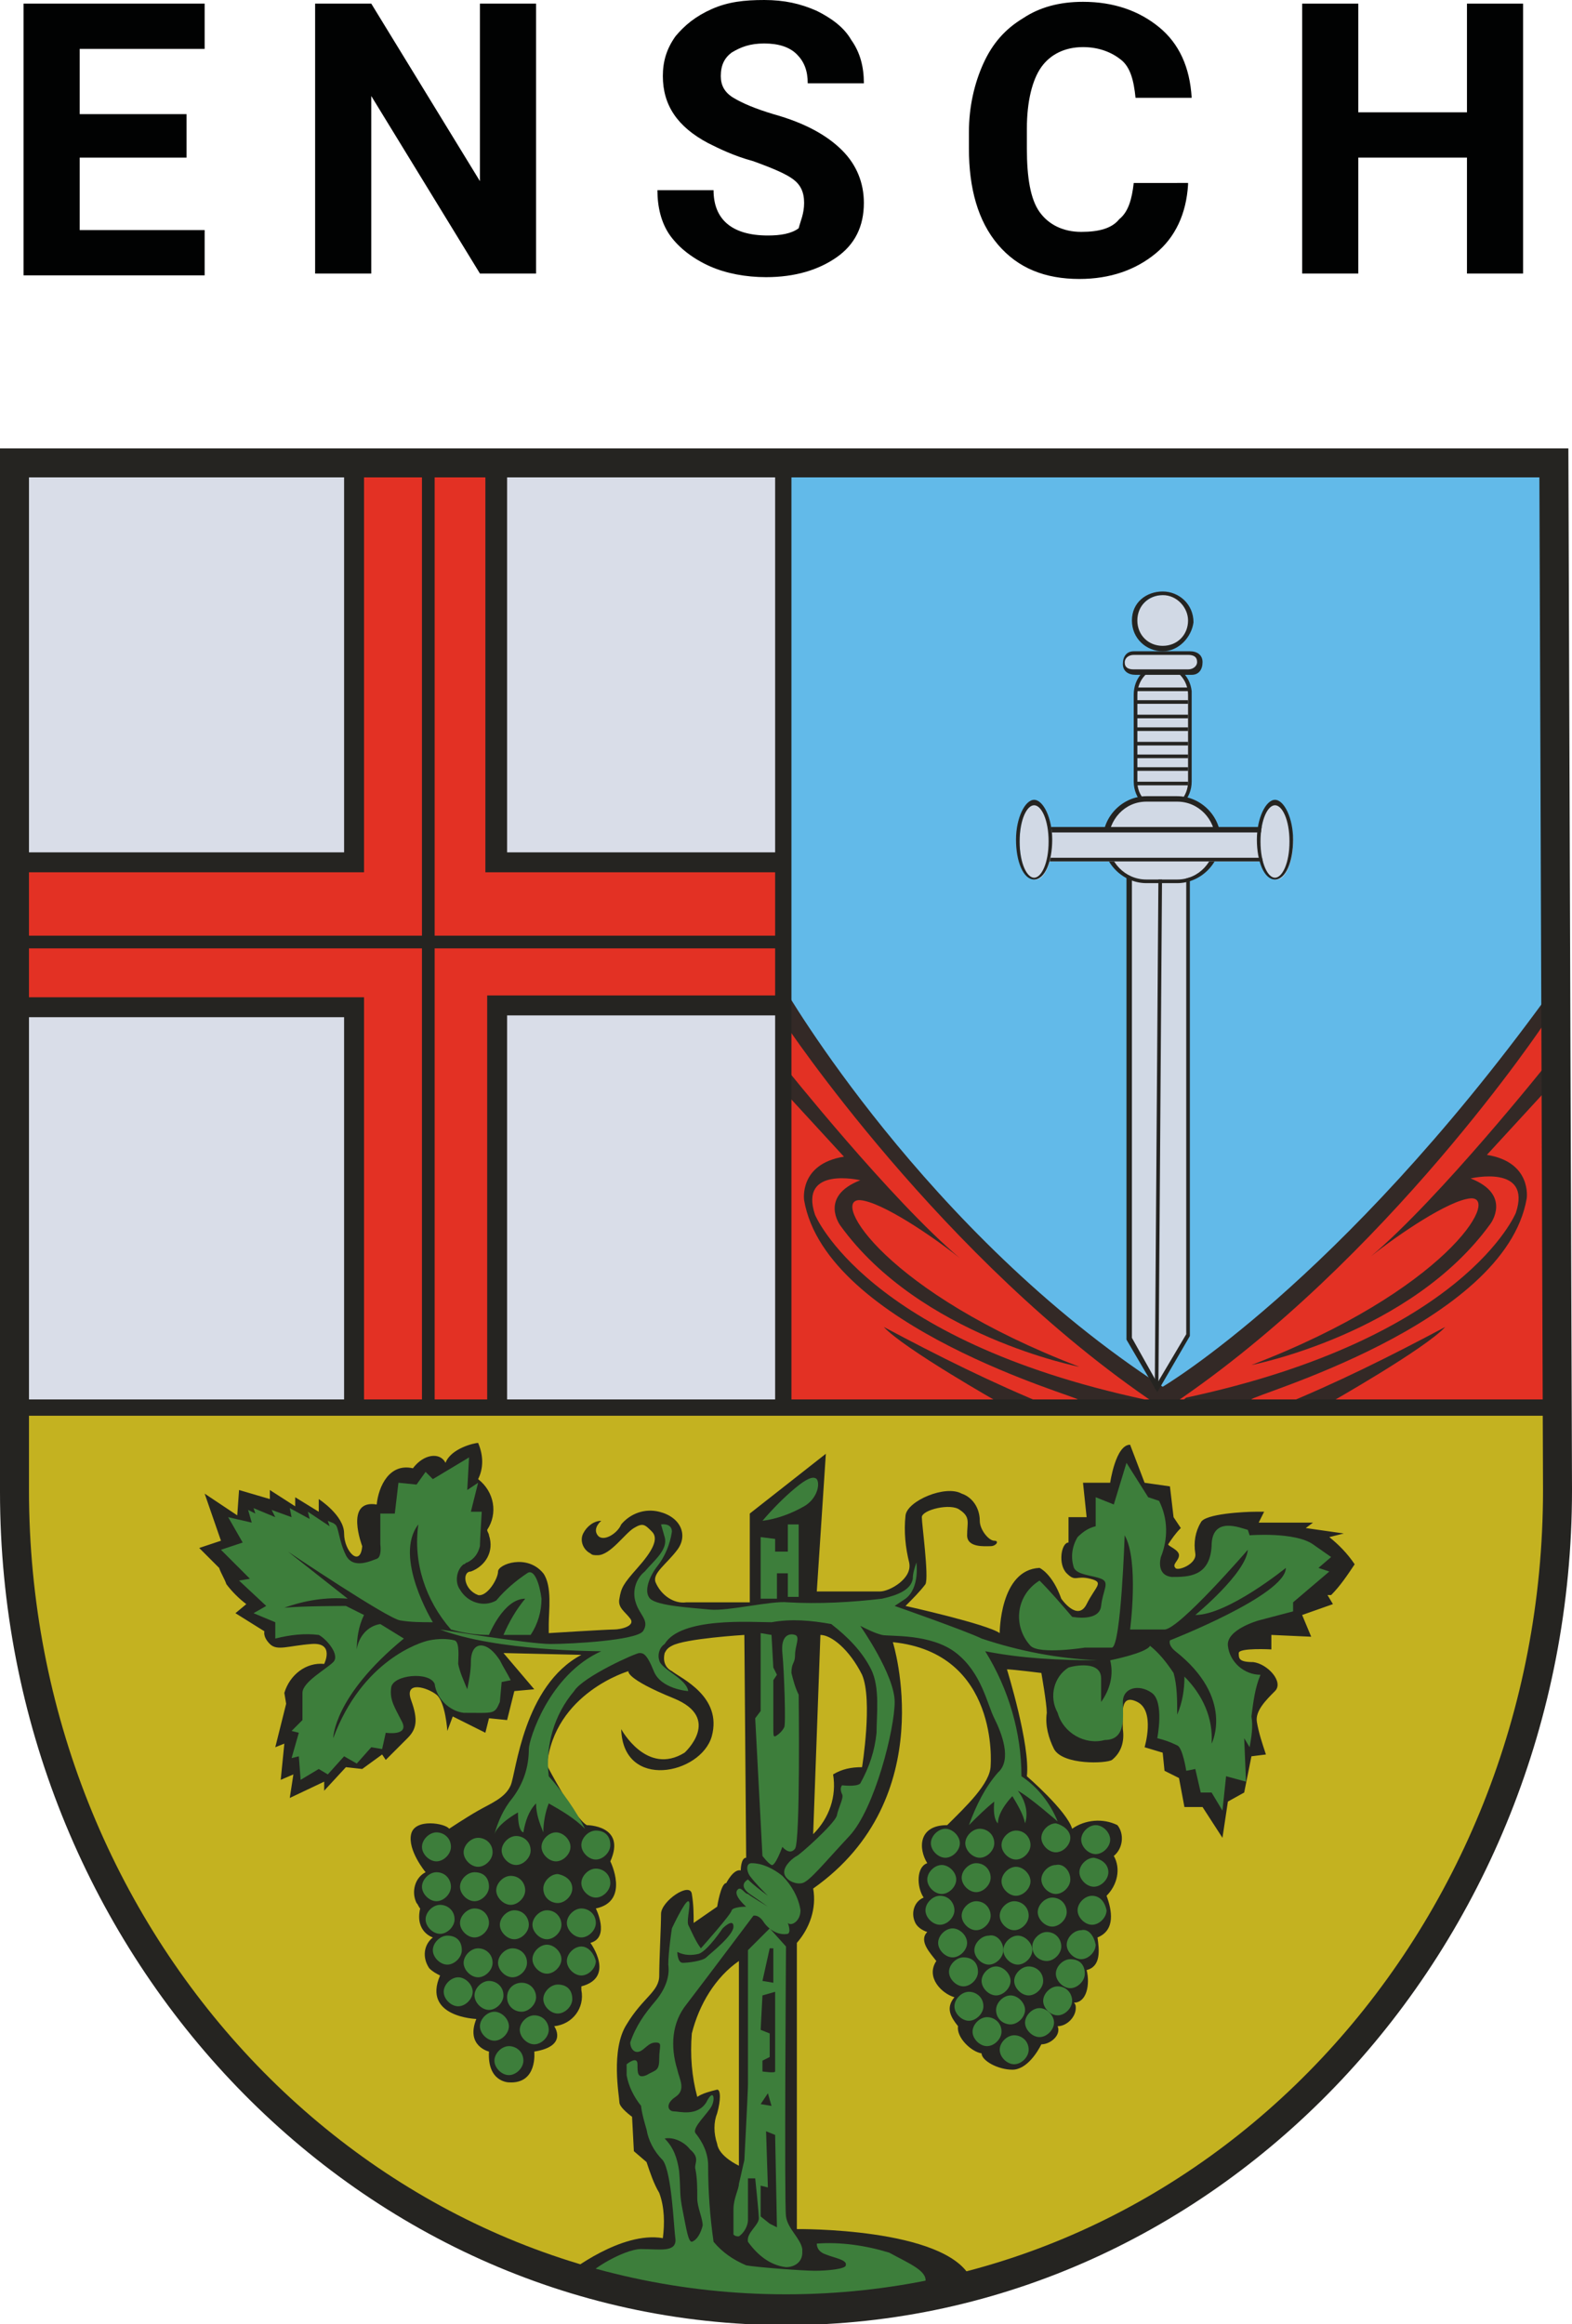 <?xml version="1.0" encoding="utf-8" standalone="no"?><!-- Generator: Adobe Illustrator 27.3.1, SVG Export Plug-In . SVG Version: 6.00 Build 0)  --><svg xmlns="http://www.w3.org/2000/svg" xmlns:xlink="http://www.w3.org/1999/xlink" id="Ebene_1" style="enable-background:new 0 0 86.8 128.3;" version="1.1" viewBox="0 0 86.8 128.3" x="0px" xml:space="preserve" y="0px">
<style type="text/css">
	.st0{fill:#D9DDE8;}
	.st1{fill:#62BAE9;}
	.st2{fill:#C4B220;}
	.st3{fill:#E33124;}
	.st4{fill:#252421;}
	.st5{fill:#332926;}
	.st6{fill:#D1D9E5;}
	.st7{fill:#3D7E3B;}
	.st8{enable-background:new    ;}
	.st9{fill:#010202;}
</style>
<g id="Gruppe_481" transform="translate(-257 -14)">
	<g id="Ortswappen_Ensch" transform="translate(257 42.652)">
		<rect class="st0" height="52.4" id="Rechteck_460" width="42.4" x="0.8" y="-3.3"/>
		<rect class="st1" height="52.4" id="Rechteck_461" width="42.8" x="43.2" y="-3.3"/>
		<path class="st2" d="M0.8,49.1H86c0,0,3.7,21.6-15.2,39.3c-8.4,5.8-12.9,10.7-31.7,10.2c-8.6-1.4-21.5-5.7-30.1-18    C4.2,71.6,0,64.8,0.8,49.1" id="Pfad_2643"/>
		<path class="st3" d="M0.6,27.3l18.9-0.4l0,21.8c0.4,0.2,0.9,0.3,1.4,0.3c0.9,0,6.7-0.3,6.7-0.3l-0.2-21.8H43    c0.2-0.3,0.3-0.7,0.3-1c-0.1-0.6-0.1-7-0.1-7l-15.9,0l0.1-21.8l-7.9,0.1l0,21.7l-18.5,0L0.6,27.3z" id="Pfad_2644"/>
		<path class="st4" d="M20.1,19.5H0.8v-1.1h18.2V-3.2h1.1V19.5z" id="Pfad_2645"/>
		<path class="st4" d="M43.5,19.5H26.8V-3.2H28v21.6h15.5V19.5z" id="Pfad_2646"/>
		<path class="st4" d="M28,49.1h-1.1V26.3h16.6v1.1H28V49.1z" id="Pfad_2647"/>
		<path class="st4" d="M20.1,49.1h-1.1V27.5H0.8v-1.1h19.3V49.1z" id="Pfad_2648"/>
		<rect class="st4" height="52.3" id="Rechteck_462" width="0.7" x="23.3" y="-3"/>
		<rect class="st4" height="0.7" id="Rechteck_463" width="42.5" x="0.8" y="23"/>
		<path class="st5" d="M43.3,25.9c0,0,7.8,13.5,20.9,22c0,0,9.7-5.7,21.2-21.5L86,49.1c0,0-5-0.1-5.4-0.1H46    l-2.9-0.2L43.3,25.9z" id="Pfad_2649"/>
		<path class="st3" d="M60.2,48.9l0.1,0.1l3.4-0.1h0L60.2,48.9z" id="Pfad_2650"/>
		<path class="st3" d="M59.2,49.2c-0.3-0.1-0.6-0.2-1-0.3h-1.7L59.2,49.2z" id="Pfad_2651"/>
		<path class="st3" d="M44.4,37.6c0,0-0.3-2,2.2-2.4l-3.4-3.7l0.1-1.3c0,0,5.9,7.4,9.7,10.6c0.6,0.5,1.1,0.8,1.1,0.8    c-0.3-0.2-0.7-0.5-1.1-0.8c-1.5-1.2-4.3-3.1-5.5-3.2c-1.7-0.1,1.4,5.1,12.1,9.2c0,0-8.8-1.7-13.2-7.8c0,0-1.2-1.6,1.1-2.5    c0,0-3.4-0.8-2.5,1.9c0,0,2.8,6.9,18.2,10.2l0.4,0.3h0.3c-11.9-8-20.6-21.1-20.6-21.1l-0.3,0.6v20.4l13.3,0.1l-1.1-0.1    c0,0-5.3-3-6.4-4.2c3,1.6,6,3.1,9.2,4.4l2,0l-0.5-0.4C59.7,48.5,45.6,44.6,44.4,37.6" id="Pfad_2652"/>
		<path class="st3" d="M53,40.8c0.4,0.3,0.7,0.6,1.1,0.8C54.1,41.7,53.7,41.3,53,40.8" id="Pfad_2653"/>
		<path class="st3" d="M68.5,48.8l-0.1,0.1L65,48.9l0,0L68.5,48.8z" id="Pfad_2654"/>
		<path class="st3" d="M69.5,49.1c0.3-0.1,0.6-0.2,1-0.3h1.7L69.5,49.1z" id="Pfad_2655"/>
		<path class="st3" d="M84.3,37.5c0,0,0.3-2-2.2-2.4l3.4-3.7l-0.1-1.3c0,0-5.9,7.4-9.7,10.6    c-0.6,0.5-1.1,0.8-1.1,0.8c0.3-0.2,0.7-0.5,1.1-0.8c1.5-1.2,4.3-3.1,5.5-3.2c1.7-0.1-1.4,5.1-12.1,9.2c0,0,8.8-1.7,13.2-7.8    c0,0,1.2-1.6-1.1-2.5c0,0,3.4-0.8,2.5,1.9c0,0-2.8,6.9-18.2,10.2L65,48.9h-0.3c11.9-8,20.6-21.1,20.6-21.1l0.3,0.6v20.4l-13.3,0.1    l1.1-0.1c0,0,5.3-3,6.4-4.2c-3,1.6-6,3.1-9.2,4.4l-2,0l0.5-0.4C69,48.4,83.1,44.5,84.3,37.5" id="Pfad_2656"/>
		<path class="st3" d="M75.7,40.7c-0.4,0.3-0.7,0.6-1.1,0.8C74.6,41.6,75.1,41.2,75.7,40.7" id="Pfad_2657"/>
		<path class="st6" d="M65.7,14.5c0.1,0.8-0.5,1.6-1.3,1.6c-0.8,0.1-1.6-0.5-1.6-1.3c0-0.1,0-0.2,0-0.3V9.7    c-0.1-0.8,0.5-1.6,1.3-1.6c0.8-0.1,1.6,0.5,1.6,1.3c0,0.1,0,0.2,0,0.3V14.5z" id="Pfad_2658"/>
		<path class="st4" d="M64.2,16.2c-0.9,0-1.6-0.8-1.6-1.7c0,0,0,0,0,0V9.7c0-0.9,0.6-1.6,1.5-1.7    c0.9,0,1.6,0.6,1.7,1.5c0,0.1,0,0.1,0,0.2v4.8C65.8,15.4,65.1,16.2,64.2,16.2z M64.2,8.2c-0.8,0-1.4,0.7-1.4,1.5v4.8    c0,0.8,0.6,1.4,1.4,1.5c0.8,0,1.4-0.7,1.4-1.5c0,0,0,0,0,0V9.7C65.6,8.9,65,8.2,64.2,8.2z" id="Pfad_2659"/>
		<path class="st6" d="M62.3,19.3v26l1.6,2.7l1.7-2.8V19.4L62.3,19.3z" id="Pfad_2660"/>
		<path class="st4" d="M63.9,48.2l-1.7-2.9V19.1l3.5,0.1v25.9L63.9,48.2z M62.5,45.2l1.4,2.5l1.6-2.7V19.5l-3-0.1    V45.2z" id="Pfad_2661"/>
		
			<rect class="st4" height="0.2" id="Rechteck_464" transform="matrix(7.103390e-03 -1 1 7.103390e-03 29.709 97.585)" width="28.3" x="49.8" y="33.7"/>
		<rect class="st4" height="0.2" id="Rechteck_465" width="2.9" x="62.7" y="9.3"/>
		<rect class="st4" height="0.2" id="Rechteck_466" width="2.9" x="62.7" y="10"/>
		<rect class="st4" height="0.2" id="Rechteck_467" width="2.9" x="62.7" y="10.8"/>
		<rect class="st4" height="0.2" id="Rechteck_468" width="2.9" x="62.7" y="11.5"/>
		<rect class="st4" height="0.2" id="Rechteck_469" width="2.9" x="62.7" y="12.3"/>
		<rect class="st4" height="0.2" id="Rechteck_470" width="2.9" x="62.7" y="13"/>
		<rect class="st4" height="0.2" id="Rechteck_471" width="2.9" x="62.7" y="13.7"/>
		<rect class="st4" height="0.2" id="Rechteck_472" width="2.9" x="62.7" y="14.5"/>
		<path class="st6" d="M67.2,17.7c0,1.2-1,2.2-2.2,2.2h-1.8c-1.2,0-2.2-1.1-2.2-2.3c0-1.2,1-2.1,2.2-2.2H65    C66.2,15.5,67.2,16.5,67.2,17.7C67.2,17.7,67.2,17.7,67.2,17.7z" id="Pfad_2662"/>
		<path class="st4" d="M65,20.1h-1.7c-1.3,0-2.4-1.1-2.4-2.4c0-1.3,1.1-2.4,2.4-2.4H65c1.3,0,2.4,1.1,2.4,2.4    C67.4,19,66.3,20.1,65,20.1L65,20.1z M63.3,15.6c-1.2,0-2.1,1-2.1,2.2c0,1.1,0.9,2.1,2.1,2.1H65c1.2,0,2.1-1,2.1-2.2    c0-1.1-0.9-2.1-2.1-2.1L63.3,15.6z" id="Pfad_2663"/>
		<rect class="st6" height="1.7" id="Rechteck_473" width="12" x="57.9" y="17.2"/>
		<path class="st4" d="M70,18.9H57.8V17H70V18.9z M58,18.7h11.8v-1.4H58L58,18.7z" id="Pfad_2664"/>
		<path class="st6" d="M58.1,17.8c0,1.1-0.4,2.1-0.9,2.1s-0.9-0.9-0.9-2.1s0.4-2.1,0.9-2.1    C57.7,15.7,58.1,16.6,58.1,17.8" id="Pfad_2665"/>
		<path class="st4" d="M57.1,19.9c-0.6,0-1-1-1-2.2s0.5-2.2,1-2.2s1,1,1,2.2S57.7,19.9,57.1,19.9z M57.1,15.8    c-0.4,0-0.8,0.8-0.8,2s0.4,2,0.8,2s0.8-0.8,0.8-2S57.5,15.8,57.1,15.8z" id="Pfad_2666"/>
		<path class="st6" d="M71.4,17.8c0,1.1-0.4,2.1-0.9,2.1s-0.9-0.9-0.9-2.1s0.4-2.1,0.9-2.1    C70.9,15.7,71.4,16.6,71.4,17.8" id="Pfad_2667"/>
		<path class="st4" d="M70.4,19.9c-0.6,0-1-1-1-2.2s0.5-2.2,1-2.2s1,1,1,2.2S71,19.9,70.4,19.9z M70.4,15.8    c-0.4,0-0.8,0.8-0.8,2s0.4,2,0.8,2s0.8-0.8,0.8-2S70.8,15.8,70.4,15.8z" id="Pfad_2668"/>
		<path class="st6" d="M66.3,7.9c0,0.3-0.3,0.6-0.6,0.6h-3c-0.3,0-0.6-0.2-0.6-0.5s0.2-0.6,0.5-0.6c0,0,0.1,0,0.1,0    h3C66,7.3,66.3,7.6,66.3,7.9z" id="Pfad_2669"/>
		<path class="st4" d="M65.7,8.6h-3c-0.4,0-0.7-0.2-0.7-0.6s0.2-0.7,0.6-0.7c0,0,0.1,0,0.1,0h3    c0.4,0,0.7,0.2,0.7,0.6s-0.2,0.7-0.6,0.7C65.8,8.6,65.7,8.6,65.7,8.6z M62.6,7.5c-0.3,0-0.5,0.2-0.5,0.4c0,0,0,0,0,0    c0,0.3,0.2,0.4,0.5,0.4h3c0.3,0,0.5-0.2,0.5-0.4c0,0,0,0,0,0c0-0.3-0.2-0.4-0.5-0.4H62.6z" id="Pfad_2670"/>
		<path class="st6" d="M65.7,5.7c0,0.8-0.7,1.5-1.5,1.5c-0.8,0-1.5-0.7-1.5-1.5s0.7-1.5,1.5-1.5l0,0    C65,4.1,65.7,4.8,65.7,5.7" id="Pfad_2671"/>
		<path class="st4" d="M64.2,7.3c-0.9,0-1.7-0.7-1.7-1.7S63.3,4,64.2,4s1.7,0.7,1.7,1.7C65.8,6.5,65.1,7.3,64.2,7.3    C64.2,7.3,64.2,7.3,64.2,7.3z M64.2,4.2c-0.8,0-1.4,0.6-1.4,1.4s0.6,1.4,1.4,1.4c0.8,0,1.4-0.6,1.4-1.4C65.6,4.9,65,4.2,64.2,4.2    C64.2,4.2,64.2,4.2,64.2,4.2L64.2,4.2z" id="Pfad_2672"/>
		<path class="st4" d="M73.3,59.4l0.2,0c0.5-0.5,0.9-1.1,1.3-1.7c-0.4-0.6-0.9-1.1-1.4-1.5l0.8-0.2l-2.1-0.3l0.4-0.3    l-3,0l0.3-0.6h-0.5c-0.5,0-2.8,0.1-3,0.6c-0.3,0.5-0.4,1.1-0.3,1.7c0.1,0.6-1,1-1.1,0.8c-0.2-0.2,0.2-0.4,0.2-0.7    c0-0.3-0.6-0.5-0.6-0.6c0.2-0.3,0.4-0.6,0.7-0.9l-0.4-0.6l-0.2-1.7l-1.4-0.2l-0.8-2.1c-0.8,0-1.1,2.1-1.1,2.1h-1.5l0.2,1.9l-1,0    l0,1.4c-0.4,0-0.6,1.2-0.1,1.7s0.5,0.1,1.3,0.3s0.3,0.4-0.2,1.4s-1.4-0.3-1.4-0.3c-0.5-1.4-1.2-1.7-1.2-1.7    c-2.2,0.1-2.2,3.6-2.2,3.6C54.5,61,50,60,50,60c0.4-0.4,0.8-0.8,1.1-1.2c0.2-0.4-0.2-3.3-0.2-3.7s1.6-0.8,2.1-0.4    c0.6,0.4,0.4,0.7,0.4,1.4s1,0.6,1.3,0.6s0.5-0.3,0.2-0.3s-0.8-0.6-0.8-1.1c0-0.7-0.4-1.3-1-1.5c-0.9-0.5-3,0.4-3.1,1.2    c-0.1,0.9,0,1.8,0.2,2.6c0.2,0.9-1.1,1.6-1.6,1.6s-3.5,0-3.5,0l0.5-7.6l-4.2,3.3v4.9c0,0-2.4,0-3.5,0c-0.7,0.1-1.4-0.4-1.7-1.1    c-0.2-0.5,0.6-1,1.2-1.8s0.2-1.8-1-2.1c-0.8-0.2-1.6,0.1-2.1,0.7c-0.2,0.5-1,1-1.3,0.6s0.2-0.8,0.2-0.8c-0.4,0-0.8,0.3-1,0.7    c-0.2,0.4,0,0.9,0.4,1.1c0.1,0.1,0.2,0.1,0.4,0.1c0.7,0,1.5-1.2,2-1.5s0.6-0.2,1,0.2s0,1.1-0.8,2c-0.8,0.9-0.9,1.1-1,1.7    c-0.1,0.5,0.3,0.7,0.6,1.1s-0.5,0.6-0.9,0.6s-3.6,0.2-3.6,0.2V61c0-0.7,0.2-2.1-0.3-2.8c-0.9-1.1-2.5-0.5-2.5-0.1    s-0.6,1.4-1.1,1.3c-0.8-0.3-0.9-1.3-0.4-1.3c0.8-0.3,1.3-1.1,1-2c0-0.1-0.1-0.2-0.1-0.3c0.6-0.9,0.4-2.1-0.5-2.8    c0.3-0.6,0.3-1.3,0-2c-0.2,0-1.5,0.3-1.8,1.1c-0.3-0.6-1.2-0.5-1.8,0.3c-1.3-0.3-1.9,1-2,2c-1.8-0.3-0.8,2.3-0.8,2.3    C19.9,57.9,19,57,19,56s-1.4-1.9-1.4-1.9l0,0.7L16.3,54v0.5l-1.4-0.9v0.5l-1.7-0.5L13.1,55l-1.8-1.2l0.9,2.6L11,56.8l1.1,1.1    c0.1,0.3,0.3,0.6,0.4,0.9c0.3,0.4,0.7,0.8,1.1,1.1L13,60.4l1.6,1c0,0-0.1,0.3,0.3,0.7c0.4,0.4,1,0.1,2.3,0    c1.3-0.1,0.7,1.1,0.7,1.1c-1-0.1-1.9,0.6-2.2,1.6l0.1,0.6l-0.6,2.4l0.5-0.2l-0.2,2l0.7-0.3l-0.2,1.3l1.9-0.9l0,0.5l1.2-1.3L20,69    l1.1-0.8l0.2,0.3l0.7-0.7l0.5-0.5c0.5-0.5,0.6-1,0.2-2.1s0.9-0.7,1.4-0.3s0.6,2,0.6,2l0.3-0.8l1.8,0.9l0.2-0.8l1,0.1l0.4-1.6    l1.1-0.1l-1.7-2l4.3,0.1c-3.2,1.7-3.6,6.5-3.9,7.2c-0.3,0.7-1.1,1-1.8,1.4s-1.6,1-1.6,1c-0.2-0.3-1.9-0.6-2.1,0.3s0.8,2.1,0.8,2.1    c-0.6,0.3-0.8,1.1-0.5,1.7c0.1,0.1,0.1,0.2,0.2,0.3c-0.3,1.3,0.7,1.6,0.7,1.6c-0.5,0.4-0.6,1.1-0.2,1.7c0.2,0.2,0.4,0.3,0.6,0.4    c-1,2.3,2,2.4,2,2.4c-0.6,1.5,0.7,1.8,0.7,1.8c-0.1,1.7,1.1,1.7,1.1,1.7c1.6,0.1,1.4-1.7,1.4-1.7c1.9-0.3,1.1-1.4,1.1-1.4    c1-0.1,1.7-1,1.5-2c0-0.1,0-0.1,0-0.2c1.9-0.5,0.5-2.4,0.5-2.4c1.1-0.3,0.3-1.9,0.3-1.9c1.9-0.4,0.8-2.6,0.8-2.6    c0.9-2-1.3-2-1.3-2c-0.7-0.4-2.2-3.3-2.2-3.3c0.4-4,4.5-5.2,4.5-5.2s-0.2,0.4,2.5,1.5c2.7,1.1,0.6,3,0.6,3    c-2.1,1.3-3.5-1.3-3.5-1.3c0.1,3.4,4.4,2.5,5,0.4c0.6-2.2-1.7-3.2-2.2-3.6c-0.4-0.2-0.5-0.6-0.4-1c0.1-0.2,0.2-0.3,0.4-0.4    c0.7-0.4,4-0.6,4-0.6l0.1,12.3c-0.3,0-0.3,0.7-0.3,0.7c-0.4-0.1-0.8,0.7-0.8,0.7c-0.3,0-0.5,1.3-0.5,1.3l-1.3,0.9    c0-0.5,0-1-0.1-1.6c-0.1-0.7-1.7,0.4-1.7,1.1s-0.1,2.5-0.1,3.4s-0.9,1.2-1.8,2.7c-0.9,1.4-0.4,4-0.4,4.3s0.7,0.8,0.7,0.8l0.1,1.9    l0.7,0.6c0.2,0.6,0.4,1.2,0.7,1.7c0.3,0.8,0.3,1.7,0.2,2.5c-2.3-0.4-5.2,1.9-5.2,1.9c0.5,0.4,1.1,0.8,1.7,1.1c0.8,0.4,11,1,13.2,1    c2.2,0,7.3-1.8,7.3-1.8c-1.4-2.8-9.6-2.7-9.6-2.7V78.6c0.7-0.8,1.1-1.9,0.9-3c7.1-5,4.4-13.6,4.4-13.6c5.9,0.6,5.4,6.8,5.4,6.8    c0,1-1.4,2.3-2.4,3.3c-1.6,0-1.6,1.3-1.1,2.1c-0.6,0.2-0.6,1.3-0.2,1.9c-0.5,0.2-0.7,0.8-0.5,1.3c0.1,0.3,0.4,0.5,0.7,0.6    c-0.5,0.5,0.2,1.2,0.5,1.6c-0.6,0.9,0.3,1.8,1,2c-0.5,0.6-0.2,1.1,0.2,1.6c-0.1,0.6,0.7,1.4,1.3,1.5c0,0.4,0.9,0.9,1.7,0.9    s1.4-1,1.6-1.4c0.5,0,1.1-0.5,0.9-1c0.5,0,1-0.5,1-1c0-0.1,0-0.2-0.1-0.3c0.7,0,0.9-1,0.7-1.8c0.8-0.2,0.7-1.1,0.6-1.8    c1-0.4,0.8-1.5,0.5-2.3c0.6-0.6,0.8-1.5,0.4-2.2c0.5-0.4,0.6-1.2,0.2-1.7c-0.8-0.4-1.8-0.3-2.5,0.2c-0.3-1-2.5-2.9-2.5-2.9    c0.2-1.7-1.1-5.9-1.1-5.9c0.3,0,1.9,0.2,1.9,0.2s0.3,1.7,0.3,2.2c-0.1,0.7,0.1,1.4,0.4,2c0.5,0.9,2.9,0.8,3.2,0.6    c0.5-0.4,0.7-1,0.6-1.7c0-0.8-0.2-2,0.8-1.5s0.4,2.5,0.4,2.5l1,0.3l0.1,1l0.8,0.4l0.3,1.6l1,0l1.1,1.7l0.3-2l0.9-0.5l0.4-2    l0.8-0.1c-0.2-0.6-0.4-1.2-0.5-1.8c-0.1-0.6,0.5-1.2,1-1.7c0.5-0.5-0.4-1.5-1.2-1.6c-0.8,0-0.8-0.2-0.8-0.5s1.8-0.2,1.8-0.2l0-0.8    l2.2,0.1l-0.5-1.2l1.7-0.6L73.3,59.4z M40.8,90.9c0,0-1.1-0.5-1.2-1.2c-0.2-0.6-0.2-1.2,0-1.7c0.2-0.7,0.2-1.3,0-1.3    c-0.4,0.1-0.8,0.2-1.1,0.4c-0.3-1.1-0.4-2.3-0.3-3.5c0.4-1.6,1.3-3.1,2.6-4L40.8,90.9L40.8,90.9z M47.6,68.9    C47,68.9,46.5,69,46,69.3c0.2,1.2-0.2,2.4-1.1,3.3l0.4-11c0.6,0,1.6,0.8,2.3,2.2C48.2,65.2,47.6,68.9,47.6,68.9L47.6,68.9z" id="Pfad_2673"/>
		<path class="st7" d="M27.6,65.3l0.1-1.1l0.5-0.1c-0.2-0.4-0.4-0.7-0.6-1.1c-0.2-0.3-0.5-0.7-0.9-0.8    s-0.7,0.2-0.7,0.9c0,0.5-0.1,1-0.2,1.5c-0.2-0.5-0.4-0.9-0.5-1.4c0-0.3,0.1-1.2-0.2-1.3c-0.4-0.1-0.9-0.1-1.4,0    C23.2,62,20,63,18.4,67.3c0,0,0-2.3,3.9-5.5L21,61c-0.7,0.1-1.2,0.7-1.3,1.4c0-0.6,0.1-1.3,0.4-1.9L19.1,60c0,0-2.4,0-3.4,0.1    c1.1-0.4,2.3-0.6,3.5-0.5L15.9,57c0,0,5.5,3.7,6.2,3.8c0.6,0.1,1.2,0.1,1.8,0.1c0,0-2.2-3.6-0.8-5.4c-0.3,2.1,0.4,4.2,1.8,5.8    c0.7,0.2,1.4,0.3,2.1,0.3c0,0,0.8-2,2-2c-0.5,0.6-0.9,1.3-1.2,2l1.5,0c0.4-0.6,0.6-1.3,0.6-2c-0.1-0.8-0.4-1.7-0.8-1.4    c-0.6,0.4-1.2,0.9-1.7,1.5c-0.7,0.4-1.6,0.1-2-0.6c-0.3-0.4-0.2-1.1,0.2-1.4c0.1,0,0.1-0.1,0.2-0.1c0.4-0.2,0.6-0.5,0.7-0.9    c0-0.3,0.1-1.9,0.1-1.9l-0.6,0l0.4-1.6l-0.6,0.4l0.1-1.8L23.9,53l-0.4-0.4l-0.5,0.7L22,53.2l-0.2,1.7l-0.8,0L21,56.6    c0,0,0.1,0.7-0.2,0.8c-0.3,0.1-1.3,0.6-1.7-0.2s-0.4-1.6-0.6-1.7c-0.1-0.1-0.2-0.1-0.4-0.2l0.1,0.3l-1.2-0.8l0.1,0.4l-1.1-0.6    l0.1,0.5L15,54.7l0.2,0.4L14,54.6l0.1,0.3l-0.4-0.2l0.2,0.7l-1.3-0.3l0.8,1.4l-1.2,0.4l1.6,1.6l-0.6,0.1l1.5,1.4L14,60.4l1.2,0.5    l0,0.9c0.8-0.2,1.6-0.3,2.4-0.2c0.4,0.2,1.2,1.1,0.8,1.5s-1.7,1.1-1.7,1.7c0,0.6,0,1.5,0,1.5l-0.6,0.6l0.4,0.1l-0.4,1.4l0.4-0.1    l0.1,1.3l1-0.6l0.5,0.3l0.9-1l0.7,0.4l0.8-0.9l0.6,0.1l0.2-0.9c0,0,1.3,0.2,0.9-0.6s-0.7-1.2-0.6-1.9c0.1-0.7,2.1-0.9,2.4-0.2    c0.1,0.8,0.8,1.5,1.6,1.6C27.3,65.9,27.3,66,27.6,65.3" id="Pfad_2674"/>
		<path class="st7" d="M57.4,58.6c0.6,0.6,1.2,1.3,1.8,2c0,0,1.5,0.3,1.6-0.6s0.5-1.3,0-1.5s-1.3-0.2-1.5-0.6    c-0.2-0.6-0.1-1.2,0.2-1.7c0.3-0.3,0.6-0.5,1-0.6l0-1.6l1,0.4l0.7-2.3l1.2,1.9l0.6,0.2c0.5,1,0.5,2.1,0.1,3.1c0,0-0.3,1,0.6,1.1    c0.9,0,2.1,0,2.2-1.7c0-1.7,1.6-1,2-0.9l0.1,0.3c0,0,2.5-0.2,3.5,0.5l1,0.7l-0.7,0.6l0.6,0.2l-2,1.7l0,0.5l-1.9,0.5    c0,0-1.8,0.5-1.7,1.4c0.1,0.9,0.9,1.6,1.8,1.6c-0.3,0.7-0.4,1.5-0.5,2.3c0.1,0.6,0,1.1-0.1,1.7l-0.3-0.5l0.1,2.4l-1.1-0.3    l-0.2,1.9l-0.6-1h-0.6L66,69l-0.5,0.1c0,0-0.2-1.3-0.5-1.4c-0.4-0.2-0.7-0.3-1.1-0.4c0,0,0.4-2-0.3-2.5S62,64.5,62,65.3    c0,0.8,0.2,2.1-1,2.1c-1.1,0.3-2.3-0.4-2.6-1.5c-0.5-0.9-0.2-2,0.6-2.5c0.3-0.1,1.8-0.4,1.8,0.6v1.3c0.5-0.7,0.7-1.5,0.5-2.3    c0,0,2-0.4,2.2-0.8c0.5,0.4,0.9,0.9,1.3,1.5c0.2,0.7,0.2,1.5,0.2,2.3c0.3-0.7,0.4-1.4,0.4-2.1c1,1,1.6,2.3,1.5,3.7    c0,0,1.3-2.5-2-5.1c0,0-0.4-0.3-0.3-0.6c0,0,6.4-2.5,6.4-4c0,0-3.2,2.6-5,2.6c0,0,2.8-2.3,2.9-3.6c0,0-3.8,4.4-4.6,4.4h-1.9    c0,0,0.5-3.8-0.3-5.2c0,0-0.2,6.1-0.7,6.2c-0.5,0-1,0-1.5,0c0,0-2.5,0.4-3-0.1C55.9,61.1,56.1,59.4,57.4,58.6    C57.3,58.6,57.4,58.6,57.4,58.6" id="Pfad_2675"/>
		<path class="st7" d="M24.3,61.3c0,0,4.9,0.8,6.1,0.8s4.7-0.2,5.1-0.7c0.4-0.6-0.2-0.9-0.4-1.6    c-0.2-0.6,0-1.3,0.5-1.7c0.5-0.6,1.3-1.2,1.1-1.9l-0.2-0.7c0,0,0.6-0.1,0.6,0.4c-0.1,0.7-0.4,1.4-0.8,1.9    c-0.4,0.5-0.8,1.4-0.4,1.8s2.3,0.5,3.3,0.6s3.4-0.5,4.3-0.4c1.7,0.1,3.5,0,5.2-0.2c0.9-0.2,1.6-0.5,1.7-1.1c0-0.3,0.1-0.6,0.2-0.9    c0,0,0.2,1.4-0.6,2L49.4,60c0,0,4,1.4,4.8,1.8c2.1,0.7,4.2,1.1,6.4,1.2c-2.1,0-4.2-0.1-6.2-0.5c1.3,2.1,2,4.5,2,6.9    c0.9,0.6,1.6,1.5,2,2.5c0,0-1.6-1.4-2.2-1.7c0.4,0.5,0.6,1.2,0.4,1.8c-0.1-0.5-0.4-1-0.7-1.5c0,0-0.8,0.8-0.8,1.5    c0,0-0.3-0.2-0.2-1.2c-0.5,0.4-0.9,0.8-1.4,1.3c0.4-1.1,0.9-2.1,1.6-2.9c0.8-0.7,0.2-2.2-0.2-3s-0.7-2.5-2.1-3.6s-3.7-0.9-4.1-1    c-0.4-0.1-0.8-0.3-1.2-0.5c0,0,1.9,2.7,1.9,4.2c0,1.5-1.1,5.9-2.5,7.4s-2.2,2.5-2.6,2.6s-1-0.2-1-0.6s0.5-0.8,0.7-0.9    s2-1.7,2.2-2.2c0.1-0.5,0.4-1,0.3-1.2c-0.1-0.2-0.1-0.4,0-0.5c0,0,0.8,0.1,1-0.1c0.5-0.9,0.8-1.8,0.9-2.8c0-1,0.2-2.5-0.3-3.5    c-0.5-1-1.3-1.8-2.2-2.5c-1.1-0.2-2.2-0.3-3.3-0.1c-1.1,0-5-0.3-5.9,1.2c-0.3,0.2-0.4,0.6-0.3,0.9c0.1,0.5,1.5,1,1.6,1.7    c0,0-1.5-0.1-1.9-1.1c-0.4-1-0.6-1-0.8-1s-3.1,1.3-3.6,2.1c-1.1,1.3-1.6,3-1.4,4.7c0.8,0.9,1.5,1.9,2,2.9c-0.6-0.6-1.3-1-2-1.4    c-0.2,0.5-0.3,1.1-0.3,1.6c-0.2-0.5-0.4-1-0.4-1.6c-0.4,0.4-0.6,1-0.7,1.6c0,0-0.3,0-0.3-1.1c0,0-1.1,0.6-1.3,1.2    c0.2-0.7,0.5-1.4,1-2c0.6-0.8,0.9-1.7,0.9-2.7c0-0.5,1.1-4.1,4-5.4C33.1,62.5,27.4,62.5,24.3,61.3" id="Pfad_2676"/>
		<path class="st7" d="M42.1,55.3c0.6-0.7,1.2-1.3,1.8-1.8c0.6-0.5,1-0.7,1.2-0.5c0.2,0.3,0,1.1-0.7,1.5    C43.7,54.9,42.9,55.2,42.1,55.3" id="Pfad_2677"/>
		<path class="st7" d="M42,56.2v3.4h0.9v-1.4h0.6v1.3h0.6v-4h-0.6V57h-0.7v-0.7L42,56.2z" id="Pfad_2678"/>
		<path class="st7" d="M42,61.5l0,4.3l-0.3,0.4l0.4,7.6c0,0,0.3,0.4,0.5,0.5s0.6-1,0.6-1s0.4,0.5,0.7,0.1    c0.3-0.4,0.2-8.5,0.2-8.5c-0.2-0.4-0.3-0.8-0.4-1.2c0-0.6,0.2-0.5,0.2-1s0.3-1,0-1.1s-0.8,0-0.7,1s0.2,4,0.1,4.1    c-0.1,0.2-0.3,0.4-0.5,0.5c-0.1,0-0.1,0-0.1-0.7s0-2.4,0-2.4l0.2-0.3l-0.2-0.4l-0.1-1.8L42,61.5z" id="Pfad_2679"/>
		<path class="st7" d="M44.3,95.5c-0.1-0.6-0.8-1.1-0.9-1.8c-0.1-0.6,0-14.9,0-14.9l-0.9-1L41.3,79c0,0,0,7,0,7.4    s-0.2,4.2-0.2,4.2c-0.1,0.4-0.2,0.9-0.3,1.3c0,0.3-0.3,0.8-0.3,1.4c0,0.5,0,0.9,0,1.4c0.1,0.1,0.2,0.1,0.3,0.1    c0.3-0.2,0.5-0.6,0.5-0.9c0-0.3,0-2.3,0-2.3l0.4,0c0,0,0.2,1.9,0.2,2.2c0,0.4-0.7,0.8-0.6,1.3c0.5,0.7,1.2,1.3,2.1,1.4    c0.5,0,0.9-0.3,0.9-0.8C44.3,95.6,44.3,95.5,44.3,95.5 M42.5,78.9l0.2,0v1.9l-0.6-0.1L42.5,78.9z M42.1,81.5l0.7-0.2    c0,0,0,4.3,0,4.4s-0.7,0-0.7,0l0-0.6l0.4-0.2v-1.3L42,83.4L42.1,81.5z M42.6,87.6l-0.6-0.1l0.4-0.6L42.6,87.6z M42.5,94.1L42,93.7    V92l0.4,0.1l-0.1-3.1l0.5,0.2l0.1,5.1L42.5,94.1z" id="Pfad_2680"/>
		<path class="st7" d="M49.1,95.7c-1.3-0.4-2.7-0.6-4-0.5c0,0.3,0.2,0.5,0.5,0.6c0.5,0.2,1.2,0.3,1.1,0.6    c0,0.2-1,0.3-1.7,0.3s-3.3-0.2-3.8-0.3c-0.7-0.3-1.3-0.7-1.8-1.3c-0.2-1.4-0.3-2.8-0.3-4.2c0-0.7-0.3-1.3-0.7-1.8    c-0.2-0.3,0.7-1.1,0.9-1.5c0.2-0.4,0.1-1-0.3-0.2c-0.5,0.8-1.5,0.5-1.8,0.5s-0.5-0.4,0.1-0.8c0.6-0.4,0.2-1,0.1-1.5    C37,84.3,37.1,83,37.9,82c1.3-1.7,3.7-4.9,3.7-4.9s0.3-0.1,0.6,0.4c0.3,0.4,0.8,0.7,1.3,0.6c0.2-0.1,0-0.6,0-0.6    c0.2,0.2,0.7-0.1,0.7-0.7c-0.1-0.7-0.5-1.4-1-1.9c-0.5-0.4-1.1-0.7-1.7-0.7c-0.3,0-0.3,0.4-0.1,0.7c0.3,0.4,0.7,0.8,1,1.1    c-0.4-0.3-0.8-0.6-1.1-0.9c0,0-0.6,0.3,0.1,0.8c0.3,0.2,1,0.7,1,0.7s-1-0.6-1.1-0.7c-0.2,0-0.4-0.5-0.6-0.2s0.5,0.9,0.5,0.9    s-0.7,0-0.8,0.2c0,0.2-1.7,2.1-1.7,2.1c-0.3-0.4-0.5-0.9-0.7-1.3c-0.1-0.3,0.2-1.3,0-1.3s-0.9,1.5-0.9,1.5s-0.2,1.3-0.2,2    c0.1,0.7-0.2,1.4-0.7,2c-0.6,0.7-1.1,1.4-1.4,2.3c0,0.3,0.2,0.6,0.5,0.5s0.5-0.5,0.9-0.5s0.2,0.2,0.2,0.9s-0.2,0.6-0.7,0.9    c-0.5,0.2-0.5-0.1-0.5-0.6s-0.6,0-0.6,0v0.6c0.1,0.6,0.4,1.2,0.8,1.7c0,0,0,0.3,0.3,1.3c0.1,0.6,0.4,1.2,0.9,1.7    c0.5,0.7,0.6,3.7,0.7,4.4c0,0.7-0.9,0.5-1.9,0.5s-3.3,1.4-3.1,1.8c0.2,0.4,3.7,1.2,6.2,1.4c3.5,0.1,7,0,10.4-0.3    c1.1-0.2,2.2-0.6,2.2-1.1C51.2,96.7,50.2,96.3,49.1,95.7 M38.6,79.2c0.5-0.2,1.3-1.4,1.3-1.4s0.6-0.6,0.6-0.1    c0,0.5-1.3,1.5-1.5,1.7c-0.2,0.2-1,0.3-1.3,0.3s-0.3-0.6-0.3-0.6C37.8,79.3,38.2,79.3,38.6,79.2L38.6,79.2z M38.2,95.1    c-0.2,0-0.3-0.7-0.5-1.7s-0.1-1-0.2-2.2c-0.1-0.7-0.3-1.3-0.8-1.8c0.5-0.1,1.1,0.2,1.4,0.6c0.6,0.5,0.2,0.8,0.3,1.1    c0.1,0.5,0.1,1,0.1,1.6c0,0.5,0.3,1.1,0.3,1.5C38.7,94.6,38.5,95,38.2,95.1L38.2,95.1z" id="Pfad_2681"/>
		<path class="st7" d="M24.9,73.3c0,0.4-0.4,0.8-0.8,0.8s-0.8-0.4-0.8-0.8s0.4-0.8,0.8-0.8h0    C24.5,72.5,24.9,72.8,24.9,73.3C24.9,73.3,24.9,73.3,24.9,73.3" id="Pfad_2682"/>
		<path class="st7" d="M24.9,75.5c0,0.4-0.4,0.8-0.8,0.8s-0.8-0.4-0.8-0.8s0.4-0.8,0.8-0.8h0    C24.6,74.7,24.9,75.1,24.9,75.5" id="Pfad_2683"/>
		<path class="st7" d="M25.1,77.3c0,0.4-0.4,0.8-0.8,0.8s-0.8-0.4-0.8-0.8s0.4-0.8,0.8-0.8h0    C24.7,76.5,25.1,76.8,25.1,77.3" id="Pfad_2684"/>
		<path class="st7" d="M25.5,79c0,0.4-0.4,0.8-0.8,0.8s-0.8-0.4-0.8-0.8s0.4-0.8,0.8-0.8h0    C25.2,78.2,25.5,78.5,25.5,79" id="Pfad_2685"/>
		<path class="st7" d="M26.1,81.3c0,0.4-0.4,0.8-0.8,0.8s-0.8-0.4-0.8-0.8s0.4-0.8,0.8-0.8h0    C25.7,80.5,26.1,80.9,26.1,81.3" id="Pfad_2686"/>
		<path class="st7" d="M28.1,83.2c0,0.4-0.4,0.8-0.8,0.8s-0.8-0.4-0.8-0.8s0.4-0.8,0.8-0.8h0    C27.7,82.4,28.1,82.8,28.1,83.2" id="Pfad_2687"/>
		<path class="st7" d="M28.9,85.1c0,0.4-0.4,0.8-0.8,0.8s-0.8-0.4-0.8-0.8s0.4-0.8,0.8-0.8h0    C28.5,84.3,28.9,84.6,28.9,85.1C28.9,85.1,28.9,85.1,28.9,85.1" id="Pfad_2688"/>
		<path class="st7" d="M30.3,83.4c0,0.4-0.4,0.8-0.8,0.8s-0.8-0.4-0.8-0.8s0.4-0.8,0.8-0.8h0    C30,82.6,30.3,83,30.3,83.4" id="Pfad_2689"/>
		<path class="st7" d="M31.6,81.7c0,0.4-0.4,0.8-0.8,0.8S30,82.1,30,81.7c0-0.4,0.4-0.8,0.8-0.8c0,0,0,0,0,0    C31.3,80.9,31.6,81.2,31.6,81.7" id="Pfad_2690"/>
		<path class="st7" d="M32.9,79.6c0,0.4-0.4,0.8-0.8,0.8s-0.8-0.4-0.8-0.8c0-0.4,0.4-0.8,0.8-0.8c0,0,0,0,0,0    C32.5,78.8,32.8,79.2,32.9,79.6" id="Pfad_2691"/>
		<path class="st7" d="M32.9,77.5c0,0.4-0.4,0.8-0.8,0.8s-0.8-0.4-0.8-0.8c0-0.4,0.4-0.8,0.8-0.8c0,0,0,0,0,0    C32.5,76.7,32.9,77,32.9,77.5" id="Pfad_2692"/>
		<path class="st7" d="M33.7,75.3c0,0.4-0.4,0.8-0.8,0.8s-0.8-0.4-0.8-0.8c0-0.4,0.4-0.8,0.8-0.8c0,0,0,0,0,0    C33.3,74.5,33.7,74.8,33.7,75.3" id="Pfad_2693"/>
		<path class="st7" d="M33.7,73.2c0,0.4-0.4,0.8-0.8,0.8s-0.8-0.4-0.8-0.8c0-0.4,0.4-0.8,0.8-0.8c0,0,0,0,0,0    C33.4,72.4,33.7,72.7,33.7,73.2" id="Pfad_2694"/>
		<path class="st7" d="M31.5,73.3c0,0.4-0.4,0.8-0.8,0.8s-0.8-0.4-0.8-0.8c0-0.4,0.4-0.8,0.8-0.8c0,0,0,0,0,0    C31.1,72.5,31.5,72.9,31.5,73.3" id="Pfad_2695"/>
		<path class="st7" d="M29.3,73.5c0,0.4-0.4,0.8-0.8,0.8s-0.8-0.4-0.8-0.8s0.4-0.8,0.8-0.8h0    C28.9,72.7,29.3,73,29.3,73.5C29.3,73.4,29.3,73.5,29.3,73.5" id="Pfad_2696"/>
		<path class="st7" d="M27.2,73.6c0,0.4-0.4,0.8-0.8,0.8s-0.8-0.4-0.8-0.8s0.4-0.8,0.8-0.8h0    C26.8,72.8,27.2,73.1,27.2,73.6" id="Pfad_2697"/>
		<path class="st7" d="M27,75.5c0,0.4-0.4,0.8-0.8,0.8s-0.8-0.4-0.8-0.8s0.4-0.8,0.8-0.8h0C26.7,74.7,27,75,27,75.5" id="Pfad_2698"/>
		<path class="st7" d="M27,77.5c0,0.4-0.4,0.8-0.8,0.8s-0.8-0.4-0.8-0.8s0.4-0.8,0.8-0.8h0    C26.7,76.7,27,77.1,27,77.5" id="Pfad_2699"/>
		<path class="st7" d="M29.2,77.6c0,0.4-0.4,0.8-0.8,0.8s-0.8-0.4-0.8-0.8s0.4-0.8,0.8-0.8h0    C28.9,76.8,29.2,77.2,29.2,77.6" id="Pfad_2700"/>
		<path class="st7" d="M31,77.6c0,0.4-0.4,0.8-0.8,0.8s-0.8-0.4-0.8-0.8c0-0.4,0.4-0.8,0.8-0.8c0,0,0,0,0,0    C30.7,76.8,31,77.2,31,77.6" id="Pfad_2701"/>
		<path class="st7" d="M31,79.5c0,0.4-0.4,0.8-0.8,0.8s-0.8-0.4-0.8-0.8s0.4-0.8,0.8-0.8c0,0,0,0,0,0    C30.6,78.7,31,79.1,31,79.5" id="Pfad_2702"/>
		<path class="st7" d="M29.1,79.7c0,0.4-0.4,0.8-0.8,0.8s-0.8-0.4-0.8-0.8s0.4-0.8,0.8-0.8h0    C28.7,78.9,29.1,79.2,29.1,79.7" id="Pfad_2703"/>
		<path class="st7" d="M27.2,79.7c0,0.4-0.4,0.8-0.8,0.8s-0.8-0.4-0.8-0.8s0.4-0.8,0.8-0.8h0    C26.8,78.9,27.2,79.2,27.2,79.7" id="Pfad_2704"/>
		<path class="st7" d="M27.8,81.5c0,0.4-0.4,0.8-0.8,0.8s-0.8-0.4-0.8-0.8s0.4-0.8,0.8-0.8h0    C27.4,80.7,27.8,81,27.8,81.5" id="Pfad_2705"/>
		<path class="st7" d="M29.6,81.6c0,0.4-0.4,0.8-0.8,0.8S28,82.1,28,81.6s0.4-0.8,0.8-0.8h0    C29.3,80.8,29.6,81.2,29.6,81.6" id="Pfad_2706"/>
		<path class="st7" d="M53,73.1c0,0.4-0.4,0.8-0.8,0.8s-0.8-0.4-0.8-0.8c0-0.4,0.4-0.8,0.8-0.8c0,0,0,0,0,0    C52.6,72.3,53,72.7,53,73.1" id="Pfad_2707"/>
		<path class="st7" d="M52.8,75.1c0,0.4-0.4,0.8-0.8,0.8s-0.8-0.4-0.8-0.8c0-0.4,0.4-0.8,0.8-0.8c0,0,0,0,0,0    C52.4,74.3,52.8,74.7,52.8,75.1" id="Pfad_2708"/>
		<path class="st7" d="M52.7,76.8c0,0.4-0.4,0.8-0.8,0.8s-0.8-0.4-0.8-0.8c0-0.4,0.4-0.8,0.8-0.8c0,0,0,0,0,0    C52.4,76,52.7,76.4,52.7,76.8C52.7,76.8,52.7,76.8,52.7,76.8" id="Pfad_2709"/>
		<path class="st7" d="M53.4,78.6c0,0.4-0.4,0.8-0.8,0.8s-0.8-0.4-0.8-0.8c0-0.4,0.4-0.8,0.8-0.8c0,0,0,0,0,0    C53,77.8,53.4,78.2,53.4,78.6C53.4,78.6,53.4,78.6,53.4,78.6" id="Pfad_2710"/>
		<path class="st7" d="M54,80.2c0,0.4-0.4,0.8-0.8,0.8s-0.8-0.4-0.8-0.8c0-0.4,0.4-0.8,0.8-0.8c0,0,0,0,0,0    C53.7,79.4,54,79.7,54,80.2" id="Pfad_2711"/>
		<path class="st7" d="M54.3,82.1c0,0.4-0.4,0.8-0.8,0.8s-0.8-0.4-0.8-0.8c0-0.4,0.4-0.8,0.8-0.8c0,0,0,0,0,0    C53.9,81.3,54.3,81.6,54.3,82.1" id="Pfad_2712"/>
		<path class="st7" d="M55.3,83.5c0,0.4-0.4,0.8-0.8,0.8s-0.8-0.4-0.8-0.8c0-0.4,0.4-0.8,0.8-0.8c0,0,0,0,0,0    C54.9,82.7,55.3,83,55.3,83.5C55.3,83.5,55.3,83.5,55.3,83.5" id="Pfad_2713"/>
		<path class="st7" d="M56.8,84.5c0,0.4-0.4,0.8-0.8,0.8s-0.8-0.4-0.8-0.8c0-0.4,0.4-0.8,0.8-0.8c0,0,0,0,0,0    C56.4,83.7,56.8,84,56.8,84.5" id="Pfad_2714"/>
		<path class="st7" d="M58.2,83c0,0.4-0.4,0.8-0.8,0.8s-0.8-0.4-0.8-0.8c0-0.4,0.4-0.8,0.8-0.8c0,0,0,0,0,0    C57.8,82.2,58.2,82.6,58.2,83C58.2,83,58.2,83,58.2,83" id="Pfad_2715"/>
		<path class="st7" d="M59.2,81.8c0,0.4-0.4,0.8-0.8,0.8s-0.8-0.4-0.8-0.8c0-0.4,0.4-0.8,0.8-0.8c0,0,0,0,0,0    C58.9,81,59.2,81.4,59.2,81.8" id="Pfad_2716"/>
		<path class="st7" d="M59.9,80.3c0,0.4-0.4,0.8-0.8,0.8s-0.8-0.4-0.8-0.8c0-0.4,0.4-0.8,0.8-0.8c0,0,0,0,0,0    C59.6,79.5,59.9,79.8,59.9,80.3C59.9,80.3,59.9,80.3,59.9,80.3" id="Pfad_2717"/>
		<path class="st7" d="M60.5,78.7c0,0.4-0.4,0.8-0.8,0.8s-0.8-0.4-0.8-0.8s0.4-0.8,0.8-0.8h0    C60.1,77.8,60.4,78.2,60.5,78.7C60.5,78.6,60.5,78.6,60.5,78.7" id="Pfad_2718"/>
		<path class="st7" d="M61.1,76.8c0,0.4-0.4,0.8-0.8,0.8s-0.8-0.4-0.8-0.8s0.4-0.8,0.8-0.8h0    C60.7,76,61,76.3,61.1,76.8" id="Pfad_2719"/>
		<path class="st7" d="M61.2,74.7c0,0.4-0.4,0.8-0.8,0.8s-0.8-0.4-0.8-0.8s0.4-0.8,0.8-0.8h0    C60.9,74,61.2,74.3,61.2,74.7" id="Pfad_2720"/>
		<path class="st7" d="M61.3,72.9c0,0.4-0.4,0.8-0.8,0.8s-0.8-0.4-0.8-0.8s0.4-0.8,0.8-0.8h0    C60.9,72.1,61.3,72.5,61.3,72.9C61.3,72.9,61.3,72.9,61.3,72.9" id="Pfad_2721"/>
		<path class="st7" d="M59.1,72.8c0,0.4-0.4,0.8-0.8,0.8s-0.8-0.4-0.8-0.8c0-0.4,0.4-0.8,0.8-0.8c0,0,0,0,0,0    C58.7,72.1,59.1,72.4,59.1,72.8" id="Pfad_2722"/>
		<path class="st7" d="M56.9,73.2c0,0.4-0.4,0.8-0.8,0.8s-0.8-0.4-0.8-0.8c0-0.4,0.4-0.8,0.8-0.8c0,0,0,0,0,0    C56.6,72.4,56.9,72.8,56.9,73.2" id="Pfad_2723"/>
		<path class="st7" d="M54.9,73.1c0,0.4-0.4,0.8-0.8,0.8s-0.8-0.4-0.8-0.8c0-0.4,0.4-0.8,0.8-0.8c0,0,0,0,0,0    C54.5,72.3,54.9,72.6,54.9,73.1C54.9,73,54.9,73.1,54.9,73.1" id="Pfad_2724"/>
		<path class="st7" d="M54.7,75c0,0.4-0.4,0.8-0.8,0.8s-0.8-0.4-0.8-0.8c0-0.4,0.4-0.8,0.8-0.8c0,0,0,0,0,0    C54.4,74.2,54.7,74.6,54.7,75" id="Pfad_2725"/>
		<path class="st7" d="M56.9,75.2c0,0.4-0.4,0.8-0.8,0.8s-0.8-0.4-0.8-0.8c0-0.4,0.4-0.8,0.8-0.8c0,0,0,0,0,0    C56.5,74.4,56.9,74.8,56.9,75.2" id="Pfad_2726"/>
		<path class="st7" d="M59.1,75.1c0,0.4-0.4,0.8-0.8,0.8s-0.8-0.4-0.8-0.8c0-0.4,0.4-0.8,0.8-0.8c0,0,0,0,0,0    C58.7,74.2,59.1,74.6,59.1,75.1C59.1,75,59.1,75,59.1,75.1" id="Pfad_2727"/>
		<path class="st7" d="M58.9,76.9c0,0.4-0.4,0.8-0.8,0.8s-0.8-0.4-0.8-0.8c0-0.4,0.4-0.8,0.8-0.8c0,0,0,0,0,0    C58.6,76.1,58.9,76.5,58.9,76.9" id="Pfad_2728"/>
		<path class="st7" d="M56.8,77.1c0,0.4-0.4,0.8-0.8,0.8s-0.8-0.4-0.8-0.8c0-0.4,0.4-0.8,0.8-0.8c0,0,0,0,0,0    C56.4,76.3,56.8,76.6,56.8,77.1" id="Pfad_2729"/>
		<path class="st7" d="M55.4,79c0,0.4-0.4,0.8-0.8,0.8s-0.8-0.4-0.8-0.8c0-0.4,0.4-0.8,0.8-0.8c0,0,0,0,0,0    C55,78.1,55.4,78.5,55.4,79C55.4,78.9,55.4,78.9,55.4,79" id="Pfad_2730"/>
		<path class="st7" d="M57,79c0,0.4-0.4,0.8-0.8,0.8s-0.8-0.4-0.8-0.8c0-0.4,0.4-0.8,0.8-0.8c0,0,0,0,0,0    C56.6,78.2,57,78.6,57,79" id="Pfad_2731"/>
		<path class="st7" d="M55.8,80.7c0,0.4-0.4,0.8-0.8,0.8s-0.8-0.4-0.8-0.8c0-0.4,0.4-0.8,0.8-0.8c0,0,0,0,0,0    C55.4,79.9,55.8,80.3,55.8,80.7" id="Pfad_2732"/>
		<path class="st7" d="M56.6,82.3c0,0.4-0.4,0.8-0.8,0.8S55,82.8,55,82.3c0-0.4,0.4-0.8,0.8-0.8c0,0,0,0,0,0    C56.2,81.5,56.6,81.9,56.6,82.3" id="Pfad_2733"/>
		<path class="st7" d="M57.6,80.7c0,0.4-0.4,0.8-0.8,0.8S56,81.1,56,80.7c0-0.4,0.4-0.8,0.8-0.8c0,0,0,0,0,0    C57.2,79.9,57.6,80.2,57.6,80.7" id="Pfad_2734"/>
		<path class="st7" d="M58.6,78.8c0,0.4-0.4,0.8-0.8,0.8S57,79.3,57,78.8c0-0.4,0.4-0.8,0.8-0.8c0,0,0,0,0,0    C58.3,78,58.6,78.4,58.6,78.8" id="Pfad_2735"/>
		<path class="st7" d="M54.7,77.1c0,0.4-0.4,0.8-0.8,0.8s-0.8-0.4-0.8-0.8c0-0.4,0.4-0.8,0.8-0.8c0,0,0,0,0,0    C54.4,76.3,54.7,76.7,54.7,77.1" id="Pfad_2736"/>
		<path class="st7" d="M29,75.7c0,0.4-0.4,0.8-0.8,0.8s-0.8-0.4-0.8-0.8s0.4-0.8,0.8-0.8h0    C28.7,74.9,29,75.3,29,75.7" id="Pfad_2737"/>
		<path class="st7" d="M31.6,75.6c0,0.4-0.4,0.8-0.8,0.8S30,76.1,30,75.6c0-0.4,0.4-0.8,0.8-0.8c0,0,0,0,0,0    C31.3,74.9,31.6,75.2,31.6,75.6" id="Pfad_2738"/>
		<path class="st4" d="M43.4,99.7C19.5,99.7,0,79,0,53.7V-3.9h86.6l0.2,57.5C86.8,79,67.3,99.7,43.4,99.7z M1.6-2.3    v55.9c0,24.5,18.7,44.4,41.8,44.4s41.8-19.9,41.8-44.4L85-2.3L1.6-2.3z" id="Pfad_2739"/>
		<rect class="st4" height="0.9" id="Rechteck_474" width="85" x="0.6" y="48.6"/>
		<rect class="st4" height="52.4" id="Rechteck_475" width="0.9" x="42.8" y="-3.3"/>
	</g>
	<g class="st8">
		<path class="st9" d="M267.3,22.7h-5.9v4h6.9v2.5h-10V14.2h10v2.5h-6.9v3.6h5.9V22.7z"/>
		<path class="st9" d="M286.6,29.1h-3.1l-6-9.8v9.8h-3.1V14.2h3.1l6,9.8v-9.8h3.1V29.1z"/>
		<path class="st9" d="M301.4,25.2c0-0.6-0.2-1-0.6-1.3c-0.4-0.3-1.1-0.6-2.2-1c-1.1-0.3-1.9-0.7-2.5-1c-1.7-0.9-2.5-2.1-2.5-3.7    c0-0.8,0.2-1.5,0.7-2.2c0.5-0.6,1.1-1.1,2-1.5c0.9-0.4,1.8-0.5,2.9-0.5c1.1,0,2,0.2,2.9,0.6c0.8,0.4,1.5,0.9,1.9,1.6    c0.5,0.7,0.7,1.5,0.7,2.4h-3.1c0-0.7-0.2-1.2-0.6-1.6c-0.4-0.4-1-0.6-1.8-0.6c-0.8,0-1.3,0.2-1.8,0.5c-0.4,0.3-0.6,0.7-0.6,1.3    c0,0.5,0.2,0.9,0.7,1.2c0.5,0.3,1.2,0.6,2.2,0.9c1.8,0.5,3,1.2,3.8,2s1.2,1.8,1.2,2.9c0,1.3-0.5,2.3-1.5,3c-1,0.7-2.3,1.1-3.9,1.1    c-1.1,0-2.2-0.2-3.1-0.6c-0.9-0.4-1.7-1-2.2-1.7c-0.5-0.7-0.7-1.6-0.7-2.5h3.1c0,1.6,1,2.5,3,2.5c0.7,0,1.3-0.1,1.7-0.4    C301.2,26.2,301.4,25.8,301.4,25.2z"/>
		<path class="st9" d="M322.6,24.2c-0.1,1.6-0.7,2.9-1.8,3.8c-1.1,0.9-2.5,1.4-4.2,1.4c-1.9,0-3.4-0.6-4.5-1.9    c-1.1-1.3-1.6-3.1-1.6-5.3v-0.9c0-1.4,0.3-2.7,0.8-3.8s1.2-1.9,2.2-2.5c0.9-0.6,2-0.9,3.3-0.9c1.7,0,3.1,0.5,4.2,1.4    c1.1,0.9,1.7,2.2,1.8,3.9h-3.1c-0.1-1-0.3-1.7-0.8-2.1c-0.5-0.4-1.2-0.7-2.1-0.7c-1,0-1.8,0.4-2.3,1.1c-0.5,0.7-0.8,1.9-0.8,3.4    v1.1c0,1.6,0.2,2.8,0.7,3.5c0.5,0.7,1.3,1.1,2.3,1.1c1,0,1.7-0.2,2.1-0.7c0.5-0.4,0.7-1.1,0.8-2H322.6z"/>
		<path class="st9" d="M341.1,29.1H338v-6.4h-6v6.4h-3.1V14.2h3.1v6h6v-6h3.1V29.1z"/>
	</g>
</g>
</svg>